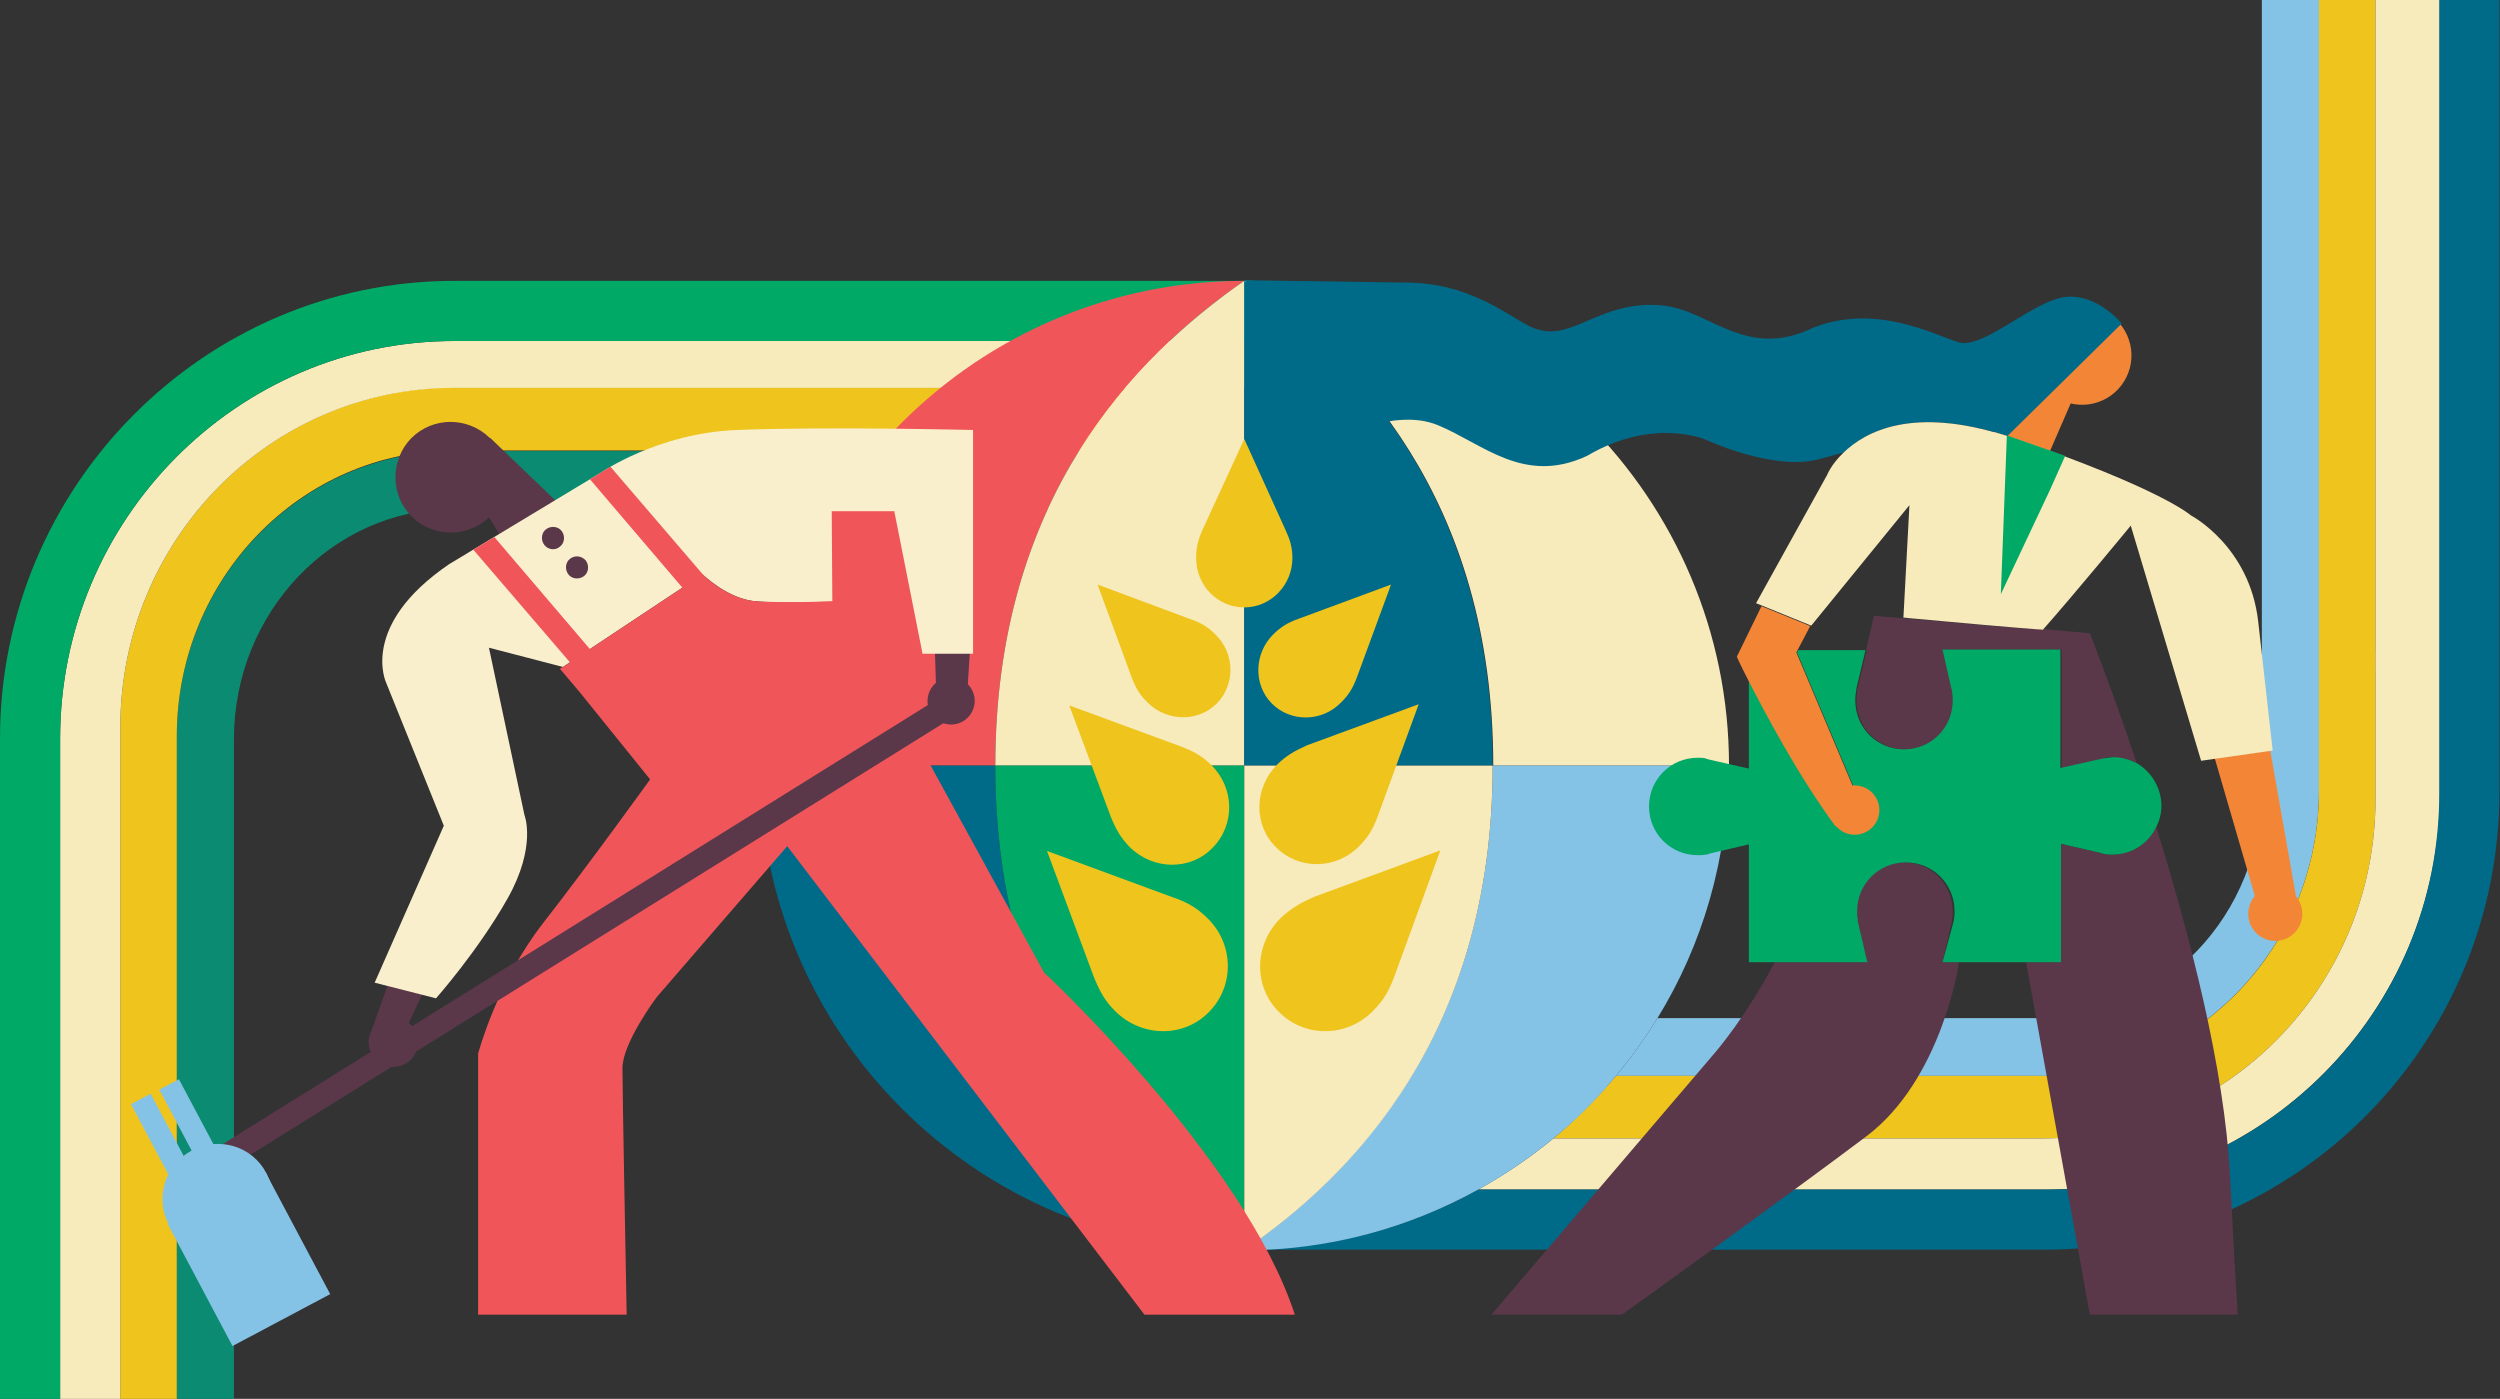 <?xml version="1.0" encoding="utf-8"?>
<!-- Generator: Adobe Illustrator 24.3.0, SVG Export Plug-In . SVG Version: 6.00 Build 0)  -->
<svg version="1.2" baseProfile="tiny" id="Livello_1"
	 xmlns="http://www.w3.org/2000/svg" xmlns:xlink="http://www.w3.org/1999/xlink" x="0px" y="0px" viewBox="0 0 415.7 232.6"
	 overflow="visible" xml:space="preserve">
<rect x="0" y="0" width="415.7" height="232.6" fill="#333333" stroke="none"/>
<g>
	<path fill="#5A384A" d="M392.6,108.7c-6.6,0-12-5.4-12-12h-2.9c0,8.2,6.7,14.9,14.9,14.9s14.9-6.7,14.9-14.9h-2.9
		C404.5,103.4,399.2,108.7,392.6,108.7z"/>
	<path fill="#0B8B71" d="M75.5,84.6h121.7v-9.6H75.6c-25.5,0-46.2,21.3-46.2,47.4v110.2h9.5V122.9C38.9,101.8,55.3,84.6,75.5,84.6z"
		/>
	<path fill="#EFC41D" d="M75.6,74.9h121.6v-2v-8.5H75.5C44.9,64.5,20,89.8,20,121v111.6h7.3h2.1V122.4
		C29.4,96.2,50.1,74.9,75.6,74.9z"/>
	<path fill="#F7EABB" d="M75.5,64.5h121.7h9.7v-7.8H75.6C39.4,56.7,10,86.4,10,122.8v109.8h10V121C20,89.8,44.9,64.5,75.5,64.5z"/>
	<path fill="#00A965" d="M75.6,56.7h131.4h1.4v-10H75.6C33.9,46.7,0,80.9,0,122.8v109.8h10V122.8C10,86.4,39.4,56.7,75.6,56.7z"/>
</g>
<path fill="none" stroke="#006B89" stroke-width="11.563" d="M269.6,37.3"/>
<path fill="none" stroke="#F7EABB" stroke-width="11.563" d="M278.2,36.6"/>
<path fill="none" stroke="#EFC41D" stroke-width="11.563" d="M287.5,40.3"/>
<g>
	<path fill="#85C3E6" d="M376.1,0v131c0,21.1-16.4,38.3-36.6,38.3h-63.9c-2.1,3.4-4.4,6.6-6.9,9.6h70.7c25.5,0,46.2-21.3,46.2-47.4
		V0h2.1v0H376.1z"/>
	<path fill="#EFC41D" d="M385.6,131.5c0,26.2-20.7,47.4-46.2,47.4h-70.7c-3.2,3.8-6.7,7.3-10.4,10.4h81.2
		c30.6,0,55.5-25.3,55.5-56.4V0h-7.3h-2.1V131.5z"/>
	<path fill="#F7EABB" d="M339.5,189.3h-81.2c-3.9,3.2-8,6-12.5,8.5h94.3c36.1,0,65.6-29.6,65.6-66.1V0h-8.5H395v132.9
		C395,164,370.1,189.3,339.5,189.3z"/>
	<path fill="#006B89" d="M340.1,197.8h-94.3c-11.4,6.3-24.5,9.9-38.5,10v0h132.7c41.7,0,75.6-34.1,75.6-76.1V0h-10v0v131.8
		C405.7,168.2,376.3,197.8,340.1,197.8z"/>
	<polygon fill="#F05659" points="126.3,127.3 126.3,127.3 126.3,127.3 	"/>
	<path fill="#F05659" d="M165.5,127.3c0-44.5,23.2-67.9,41.4-80.6v0c-44.5,0-80.6,36.1-80.6,80.6H165.5L165.5,127.3z"/>
	<polygon fill="#F05659" points="206.9,46.7 206.9,46.7 206.9,46.7 	"/>
	<polygon fill="#006B89" points="206.9,207.9 206.9,207.9 206.9,207.9 	"/>
	<path fill="#006B89" d="M165.5,127.3L165.5,127.3C165.5,127.3,165.5,127.3,165.5,127.3C165.5,127.3,165.5,127.3,165.5,127.3
		l-39.2,0l0,0c0,0,0,0,0,0v0c0,44.5,36.1,80.6,80.6,80.6v0C188.7,195.2,165.5,171.8,165.5,127.3z"/>
	<path fill="#F7EABB" d="M248.3,127.3L248.3,127.3h39.2c0-44.5-36.1-80.6-80.6-80.6v0C225.1,59.4,248.3,82.8,248.3,127.3z"/>
	<polygon fill="#F7EABB" points="287.5,127.3 287.5,127.3 287.5,127.3 	"/>
	<rect x="206.9" y="46.7" fill="#F7EABB" width="0" height="0"/>
	<path fill="#85C3E6" d="M245.8,197.8c4.4-2.4,8.6-5.3,12.5-8.5c3.8-3.1,7.3-6.6,10.4-10.4c2.5-3,4.8-6.2,6.9-9.6
		c7.5-12.2,11.8-26.6,11.8-42v0c0,0,0,0,0,0l0,0h-39.2c0,0,0,0,0,0s0,0,0,0l0,0c0,44.5-23.2,67.9-41.3,80.6v0c0.2,0,0.3,0,0.5,0
		C221.3,207.8,234.4,204.1,245.8,197.8z"/>
	<rect x="206.9" y="207.9" fill="#85C3E6" width="0" height="0"/>
	<path fill="#F7EABB" d="M165.5,127.3h41.4V46.7C188.7,59.4,165.5,82.8,165.5,127.3z"/>
	<polygon fill="#F7EABB" points="165.5,127.3 165.5,127.3 165.5,127.3 	"/>
	<polygon fill="#F7EABB" points="206.9,46.7 206.9,46.7 206.9,46.7 206.9,46.7 206.9,46.7 	"/>
	<path fill="#00A965" d="M165.5,127.3C165.5,127.3,165.5,127.3,165.5,127.3L165.5,127.3c0,44.5,23.2,67.9,41.4,80.6v-80.6v0H165.5
		L165.5,127.3z"/>
	<polygon fill="#00A965" points="206.9,207.9 206.9,207.9 206.9,207.9 206.9,207.9 206.9,207.9 	"/>
	<polygon fill="#006B89" points="248.3,127.3 248.3,127.3 248.3,127.3 	"/>
	<path fill="#006B89" d="M206.9,127.3L206.9,127.3h41.3c0-44.5-23.2-67.9-41.3-80.6l0,0l0,0l0,0v0V127.3z"/>
	<path fill="#F7EABB" d="M206.9,207.9L206.9,207.9c18.2-12.6,41.3-36.1,41.3-80.6v0c0,0,0,0,0,0l0,0h-41.3h0v0V207.9L206.9,207.9
		L206.9,207.9L206.9,207.9z"/>
</g>
<polygon fill="#5A384A" points="155.4,106.3 155.7,116.1 160.9,114.3 161.5,104.7 "/>
<polygon fill="#5A384A" points="65.1,162 61.6,171.9 67.3,171.5 71.4,162.8 "/>
<path fill="#5A384A" d="M69.8,71.7c-4.2,2.8-5.3,8.6-2.5,12.8c2.8,4.2,8.6,5.3,12.8,2.5c4.2-2.8,5.3-8.6,2.5-12.8
	C79.7,70,74,68.9,69.8,71.7z"/>
<polyline fill="#5A384A" points="81.5,72.8 98.7,89.3 88,96.9 79.7,83.4 "/>
<g>
	<path fill="#F9EFCD" d="M125.9,100c3.7,0.3,9.8,0.1,12.5,0l-0.1-15h10.4l4.7,23.7h8.4V72.2v-0.7c0,0-24.4-0.6-39.3,0
		c-13.1,0.5-22.6,7.1-22.6,7.1L74.7,93.8c-15,10.2-10.5,19.7-10.5,19.7l9.6,23.8l-11.5,26.1l10.2,2.6c0,0,7-7.9,11.9-16.6
		c4.9-8.7,2.8-13.9,2.8-13.9l-5.9-27.8l12.3,3.2l23.2-15.4C116.9,95.5,121,99.7,125.9,100z"/>
	<path fill="#F05659" d="M173.6,161.7L139.8,100c0,0-0.5,0-1.4,0c-2.7,0.1-8.8,0.2-12.5,0c-4.9-0.3-9.1-4.5-9.1-4.5l-23.2,15.4
		l-0.5,0.3l3.3,3.9l11.7,14.5c0,0-10,13.9-17.8,23.9c-7.7,9.9-10.8,21.7-10.8,21.7v43.4h24.7c-0.1-5.5-0.7-37.1-0.7-41
		c0-4.2,5.7-11.8,5.7-11.8l21.7-25.1l59.4,77.9h25C206.9,192.7,173.6,161.7,173.6,161.7z"/>
	<circle fill="#5A384A" cx="65.4" cy="173.3" r="4.1"/>
	<path fill="#5A384A" d="M156.7,112.9c-2,0.8-3,3.1-2.2,5.1c0.8,2,3.1,3,5.1,2.2c2-0.8,3-3.1,2.2-5.1
		C161,113.1,158.8,112.1,156.7,112.9z"/>
</g>
<line fill="none" stroke="#5A384A" stroke-width="3.93" x1="34.4" y1="194.2" x2="159.5" y2="116.3"/>
<rect x="32.3" y="197.9" transform="matrix(0.883 -0.469 0.469 0.883 -93.417 44)" fill="#85C3E6" width="18.4" height="22.9"/>
<path fill="#85C3E6" d="M31.9,191.3c-4.5,2.4-6.2,7.9-3.8,12.4c2.4,4.5,7.9,6.2,12.4,3.8s6.2-7.9,3.8-12.4
	C42,190.6,36.4,188.9,31.9,191.3z"/>
<rect x="25.3" y="181.8" transform="matrix(0.883 -0.469 0.469 0.883 -85.824 34.933)" fill="#85C3E6" width="3.7" height="15.6"/>
<rect x="30" y="179.4" transform="matrix(0.883 -0.469 0.469 0.883 -84.143 36.854)" fill="#85C3E6" width="3.7" height="15.6"/>
<polyline fill="#F05659" points="78.7,91.4 82.2,89.3 99,109 95.6,111.1 "/>
<polyline fill="#F05659" points="98.1,79.7 101.5,77.6 118.4,97.3 114.9,99.4 "/>
<g>
	<path fill="#5A384A" d="M93.1,90.9c0.8-0.6,0.9-1.8,0.3-2.6c-0.6-0.8-1.8-0.9-2.6-0.3c-0.8,0.6-0.9,1.8-0.3,2.6
		S92.3,91.6,93.1,90.9z"/>
	<path fill="#5A384A" d="M94.8,92.9c-0.8,0.6-0.9,1.8-0.3,2.6s1.8,0.9,2.6,0.3c0.8-0.6,0.9-1.8,0.3-2.6
		C96.7,92.4,95.6,92.3,94.8,92.9z"/>
</g>
<polygon fill="#F28636" points="366.7,120.7 375.9,152.3 382,150.3 376.6,119.7 "/>
<ellipse transform="matrix(0.973 -0.23 0.23 0.973 -4.345 81.156)" fill="#F28636" cx="346.3" cy="59.2" rx="8.2" ry="8.2"/>
<polygon fill="#F28636" points="347,60.9 333.1,92.9 342.3,90.5 324.9,87.1 333.4,67.7 339.9,57.2 "/>
<g>
	<path fill="none" d="M310.2,108.1c0.8-3.5,1.3-5.7,1.3-5.7l5.9,0.5c-0.7-0.1-1.1-0.1-1.1-0.1l1-18.7l-16.3,20l-0.1,0l-2.1,4H310.2z
		"/>
	<path fill="#006B89" d="M333.8,72.5l19-18.7c0,0-4.1-5.1-9.5-4.4c-5.4,0.7-13.6,8.8-17.7,7.5s-13.8-6.5-24.1-2.4
		c-11.2,5.4-17.1-2.9-25-3.7c-10.2-1-14.8,5.8-20.7,4c-3.4-0.7-9.7-7.5-21.3-7.8c-6-0.1-27.5-0.4-27.5-0.4l14.4,26.8
		c0,0,10.2-5.8,17.7-2.7c7.5,3.1,14.3,10,24.8,5.1c11-6.5,19.7-2.7,19.7-2.7s11.1,5.2,18.7,3.3c1.5-0.4,2.9-0.8,4.4-1.2
		C310.2,71.7,318.2,67.5,333.8,72.5z"/>
	<path fill="#5A384A" d="M324.5,153.4c0-0.1,0.1-0.2,0.1-0.4l0-0.2h0c0.1-0.4,0.1-0.9,0.1-1.3c0-4.5-3.6-8.1-8.1-8.1
		s-8.1,3.6-8.1,8.1c0,0.4,0,0.9,0.1,1.3h0l0,0.1c0,0.2,0.1,0.4,0.1,0.7l1.5,6.4h-15.1c-4.7,9-9.9,15-9.9,15L248,218.6h21.7
		c3.9-2.8,28.1-20.2,40.7-29.7c12.3-9.3,15.2-28.1,15.2-28.1l0.1-0.8H323L324.5,153.4z"/>
	<path fill="#5A384A" d="M351.2,142.1c-0.4,0-0.9,0-1.3-0.1v0l-0.1,0c-0.2,0-0.4-0.1-0.7-0.2l-6.5-1.5V160h-5.7l10.6,58.6h24.6
		c-0.4-5.7-0.8-13.6-1.3-23.2c-0.9-17.7-6.7-40-12.3-58C357.2,140.2,354.5,142.1,351.2,142.1z"/>
	<path fill="#5A384A" d="M317.5,102.9l-5.9-0.5c0,0-0.5,2.2-1.3,5.7h0.1l-1.5,6.3c-0.1,0.2-0.1,0.4-0.1,0.7l0,0.1h0
		c-0.1,0.4-0.1,0.9-0.1,1.3c0,4.5,3.6,8.1,8.1,8.1s8.1-3.6,8.1-8.1c0-0.4,0-0.9-0.1-1.3h0l0-0.2c0-0.1-0.1-0.2-0.1-0.4l-1.5-6.6
		h19.6v19.7l6.7-1.5c0.1,0,0.2-0.1,0.4-0.1l0.2-0.1v0c0.4-0.1,0.9-0.1,1.3-0.1c1.4,0,2.8,0.4,3.9,1c-4.3-12.8-7.8-21.6-7.8-21.6
		l-7.8-0.7c0,0,0,0,0,0C337.3,104.7,321.7,103.2,317.5,102.9z"/>
	<path fill="#00A965" d="M349.9,126.1L349.9,126.1l-0.2,0c-0.1,0-0.2,0.1-0.4,0.1l-6.7,1.5v-19.7H323l1.5,6.6c0,0.1,0.1,0.2,0.1,0.4
		l0,0.2h0c0.1,0.4,0.1,0.9,0.1,1.3c0,4.5-3.6,8.1-8.1,8.1s-8.1-3.6-8.1-8.1c0-0.4,0-0.9,0.1-1.3h0l0-0.1c0-0.2,0.1-0.4,0.1-0.7
		l1.5-6.3h-0.1H299l-0.2,0.4l11.6,27.5c0,0-0.7-0.3-5.1,1.4c-6.2-8.4-11.8-19-14.5-24.5v14.9l-6.6-1.5c-0.1,0-0.2-0.1-0.4-0.1
		l-0.2-0.1v0c-0.4-0.1-0.9-0.1-1.3-0.1c-4.5,0-8.1,3.6-8.1,8.1c0,4.5,3.6,8.1,8.1,8.1c0.4,0,0.9,0,1.3-0.1v0l0.1,0
		c0.2,0,0.4-0.1,0.7-0.2l6.4-1.5V160h4.6h15.1l-1.5-6.4c-0.1-0.2-0.1-0.4-0.1-0.7l0-0.1h0c-0.1-0.4-0.1-0.9-0.1-1.3
		c0-4.5,3.6-8.1,8.1-8.1s8.1,3.6,8.1,8.1c0,0.4,0,0.9-0.1,1.3h0l0,0.2c0,0.1-0.1,0.2-0.1,0.4L323,160h2.8h11.2h5.7v-19.7l6.5,1.5
		c0.2,0.1,0.4,0.1,0.7,0.2l0.1,0v0c0.4,0.1,0.9,0.1,1.3,0.1c3.2,0,6-1.9,7.3-4.7c0.5-1,0.8-2.2,0.8-3.4c0-3-1.7-5.7-4.1-7.1
		c-1.2-0.6-2.5-1-3.9-1C350.8,126,350.3,126,349.9,126.1z"/>
	<path fill="#F28636" d="M305.2,137.4c4.4-1.7,5.1-1.4,5.1-1.4l-11.6-27.5l0.2-0.4l2.1-4l-8.1-3.3l-4.1,8.4c0,0,0.6,1.4,1.8,3.7
		C293.4,118.4,299,129,305.2,137.4z"/>
	<path fill="#F7EABB" d="M366,126.5l11.9-1.7c0,0-1-8.8-2.4-21.4c-1.4-12.6-11.2-17.7-11.2-17.7s-4.8-4.4-29.6-12.9
		c-0.3-0.1-0.7-0.2-1-0.3c-15.6-5-23.5-0.8-27.2,2.8c-2,1.9-2.7,3.7-2.7,3.7L292,100.3l1,0.4l8.1,3.3l0.1,0l16.3-20l-1,18.7
		c0,0,0.4,0,1.1,0.1c4.2,0.4,19.8,1.8,22.1,1.9c0,0,0,0,0,0c5.4-6.1,14.6-17.3,14.6-17.3L366,126.5z"/>
</g>
<polyline fill="#00A965" points="340.9,81.4 343.4,75.8 333.7,72.4 332.7,98.8 "/>
<g>
	
		<ellipse transform="matrix(0.987 -0.16 0.16 0.987 -19.451 62.574)" fill="#F28636" cx="378.4" cy="151.9" rx="4.5" ry="4.5"/>
	<circle fill="#F28636" cx="308.4" cy="134.7" r="4.1"/>
	<path fill="#EFC41D" d="M206.9,73L200,88c-0.8,1.8-1.1,3-1.1,4.8c0,4.6,3.6,8.2,8,8.2s8-3.7,8-8.2c0-1.8-0.4-3.1-1.2-4.8L206.9,73z
		"/>
	<path fill="#EFC41D" d="M182.5,97.2l5.7,15.5c0.7,1.8,1.3,2.8,2.6,4.1c3.2,3.2,8.4,3.3,11.5,0.2c3.1-3.1,3.1-8.3-0.2-11.5
		c-1.3-1.3-2.5-2-4.3-2.6L182.5,97.2z"/>
	<path fill="#EFC41D" d="M211.7,105.5c-3.2,3.2-3.3,8.4-0.2,11.5s8.3,3.1,11.5-0.2c1.3-1.3,1.9-2.3,2.6-4.1l5.7-15.5l-15.4,5.7
		C214.2,103.5,213,104.2,211.7,105.5z"/>
	<path fill="#EFC41D" d="M184.7,135.8c0.9,2.2,1.6,3.4,3.1,5c3.9,3.9,10.1,4,13.8,0.2c3.8-3.8,3.7-10-0.2-13.8
		c-1.5-1.5-3-2.3-5.1-3.1l-18.5-6.8L184.7,135.8z"/>
	<path fill="#EFC41D" d="M212.4,127.1c-3.9,3.9-4,10.1-0.2,13.8c3.8,3.8,10,3.7,13.8-0.2c1.5-1.5,2.3-2.8,3.1-5l6.8-18.6l-18.5,6.8
		C215.4,124.8,213.9,125.6,212.4,127.1z"/>
	<path fill="#EFC41D" d="M181.9,162.5c1,2.4,1.8,3.9,3.5,5.6c4.4,4.4,11.4,4.5,15.6,0.2c4.3-4.3,4.2-11.3-0.2-15.6
		c-1.7-1.7-3.4-2.7-5.8-3.5l-20.9-7.7L181.9,162.5z"/>
	<path fill="#EFC41D" d="M212.9,152.7c-4.4,4.4-4.5,11.4-0.2,15.6c4.3,4.3,11.3,4.2,15.6-0.2c1.7-1.7,2.6-3.2,3.5-5.6l7.7-21.1
		l-20.9,7.7C216.3,150.1,214.7,151,212.9,152.7z"/>
</g>
</svg>

